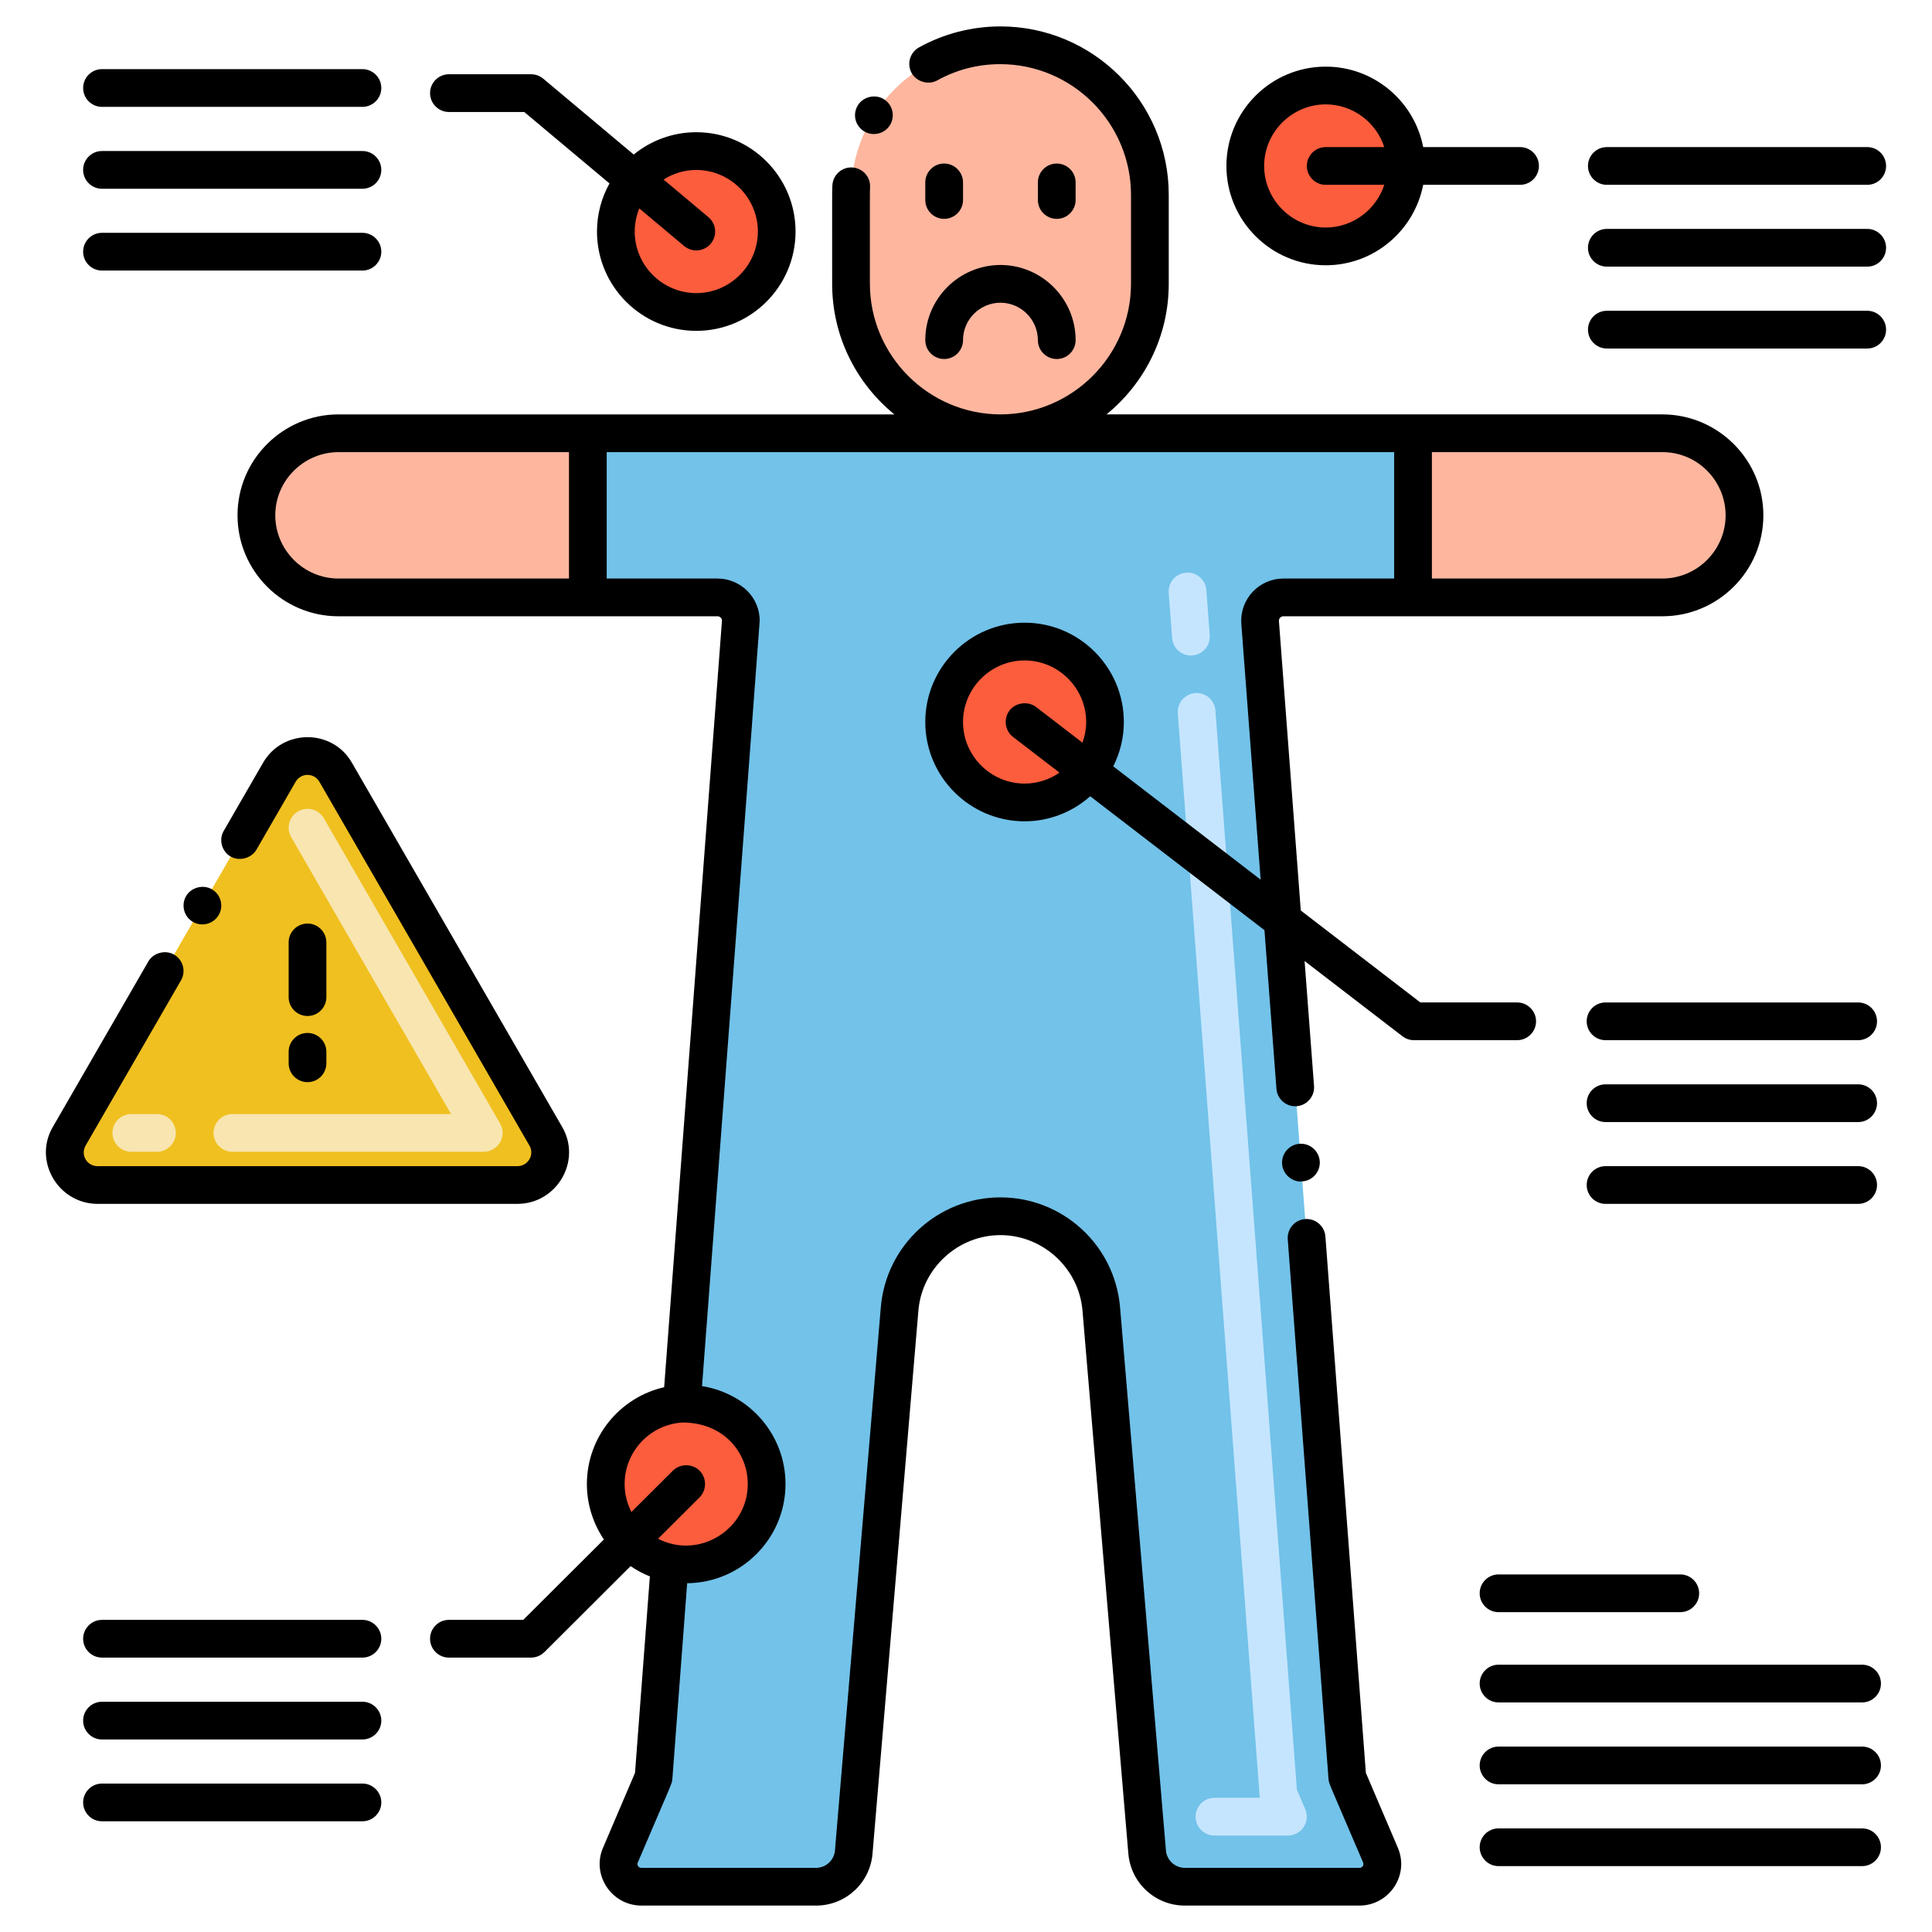 <svg xmlns="http://www.w3.org/2000/svg" width="512" viewBox="0 0 256 256" height="512"><g id="Layer_1"><g><g><g><path fill="#feb69f" d="m132.563 6c-10.936 0-19.8 8.865-19.8 19.8v11.811c0 10.935 8.865 19.8 19.8 19.8s19.8-8.865 19.8-19.8v-11.811c0-10.935-8.865-19.8-19.8-19.8z"></path></g><g><path fill="#72c2e9" d="m231.156 68.28c0 6.01-4.86 10.88-10.87 10.88h-50.23c-1.8 0-3.22 1.53-3.08 3.32l11.55 153.03 4.4 10.31c.84 1.98-.61 4.18-2.76 4.18h-23.17c-2.6 0-4.77-1.99-4.99-4.58l-6.08-71.98c-.59-6.98-6.44-12.28-13.36-12.28-6.97 0-12.78 5.34-13.36 12.28l-6.08 71.98c-.22 2.59-2.39 4.58-4.99 4.58h-23.17c-2.15 0-3.6-2.2-2.76-4.18l4.4-10.31 2.15-28.44c6.801 1.36 12.83-3.813 12.83-10.43 0-5.485-4.158-10.65-11.24-10.65l7.81-103.51c.14-1.79-1.28-3.32-3.08-3.32h-50.23c-5.99 0-10.87-4.86-10.87-10.88 0-6 4.86-10.87 10.87-10.87h175.44c5.93 0 10.87 4.8 10.87 10.87z"></path></g><g><circle r="10.659" fill="#fc5d3d" cy="95.667" cx="135.761"></circle></g><g><circle r="10.659" fill="#fc5d3d" cy="30.683" cx="92.261"></circle></g><g><path fill="#feb69f" d="m77.893 57.41v21.75h-33.05c-5.991 0-10.87-4.858-10.87-10.88 0-6 4.86-10.87 10.87-10.87z"></path></g><g><path fill="#feb69f" d="m231.153 68.28c0 6.01-4.86 10.88-10.87 10.88h-33.05v-21.75h33.05c5.934 0 10.87 4.799 10.87 10.87z"></path></g><g><circle r="10.659" fill="#fc5d3d" cy="21.989" cx="175.662"></circle></g><g><g><path fill="#f0c020" d="m68.58 157.021h-55.666c-3.323 0-5.403-3.599-3.737-6.473l8.872-15.371 18.961-32.839c1.657-2.883 5.817-2.883 7.474 0l27.833 48.21c1.666 2.874-.414 6.473-3.737 6.473z"></path></g></g><g><g><path fill="#fc5d3d" d="m101.586 196.64c0 6.616-6.028 11.79-12.83 10.43-4.84-1-8.49-5.29-8.49-10.43 0-5.7 4.47-10.34 10.08-10.65 7.156 0 11.24 5.248 11.24 10.65z"></path></g></g></g><g><g><path fill="#c5e5fe" d="m170.654 243.219h-9.732c-1.381 0-2.5-1.119-2.5-2.5s1.119-2.5 2.5-2.5h6.008c-.042-.218-10.849-143.483-10.866-143.705-.104-1.376.928-2.577 2.305-2.681 1.373-.111 2.577.928 2.681 2.305l10.796 143.002 1.108 2.598c.703 1.65-.511 3.481-2.3 3.481zm-12.852-156.364c-1.295 0-2.391-.999-2.49-2.312l-.452-5.983c-.104-1.376.928-2.577 2.305-2.681 1.377-.11 2.577.928 2.681 2.305l.452 5.983c.104 1.376-.928 2.577-2.305 2.681-.065.005-.128.007-.191.007z"></path></g><g><path fill="#f8e5b0" d="m64.095 152.617h-33.301c-1.381 0-2.5-1.119-2.5-2.5s1.119-2.5 2.5-2.5h28.972l-21.184-36.692c-.69-1.196-.281-2.725.915-3.415 1.196-.692 2.725-.281 3.415.915l23.349 40.442c.962 1.666-.245 3.75-2.166 3.75zm-43.301 0h-3.396c-1.381 0-2.5-1.119-2.5-2.5s1.119-2.5 2.5-2.5h3.396c1.381 0 2.5 1.119 2.5 2.5s-1.119 2.5-2.5 2.5z"></path></g><path d="m125.105 47.57c1.37 0 2.5-1.12 2.5-2.5 0-2.73 2.23-4.95 4.96-4.96 2.73.01 4.95 2.23 4.96 4.96 0 1.38 1.12 2.5 2.5 2.5s2.5-1.12 2.5-2.5c0-5.48-4.47-9.95-9.96-9.96-5.49.01-9.96 4.48-9.96 9.96 0 1.38 1.12 2.5 2.5 2.5z"></path><path d="m117.915 16.6c.35-.57.47-1.24.32-1.89s-.54-1.21-1.11-1.56c-1.13-.72-2.73-.35-3.44.78-.734 1.163-.41 2.699.78 3.45 1.129.706 2.679.418 3.45-.78z"></path><path d="m92.265 43.84c7.25 0 13.15-5.9 13.15-13.16 0-7.25-5.9-13.16-13.15-13.16-3.143 0-6.029 1.111-8.294 2.956l-11.996-10.056c-.45-.38-1.02-.58-1.6-.58h-10.89c-1.38 0-2.5 1.12-2.5 2.5 0 1.37 1.12 2.5 2.5 2.5h9.98l11.295 9.467c-1.052 1.89-1.656 4.062-1.656 6.373.001 7.26 5.901 13.16 13.161 13.16zm-7.556-16.224 5.946 4.984c1.088.895 2.667.724 3.52-.31.89-1.06.75-2.64-.31-3.52l-5.941-4.981c1.259-.796 2.745-1.266 4.341-1.269 4.49.01 8.15 3.67 8.16 8.16-.01 4.49-3.67 8.15-8.16 8.16-4.5-.01-8.16-3.67-8.16-8.16 0-1.084.217-2.117.604-3.064z"></path><path d="m127.605 26.5v-2.33c0-1.38-1.13-2.5-2.5-2.5-1.38 0-2.5 1.12-2.5 2.5v2.33c0 1.38 1.12 2.5 2.5 2.5 1.37 0 2.5-1.12 2.5-2.5z"></path><path d="m142.525 26.5v-2.33c0-1.38-1.12-2.5-2.5-2.5s-2.5 1.12-2.5 2.5v2.33c0 1.38 1.12 2.5 2.5 2.5s2.5-1.12 2.5-2.5z"></path><path d="m31.473 68.28c0 7.378 5.998 13.38 13.37 13.38h33.05.005 17.177c.32 0 .59.27.59.58 0 .076-7.654 101.496-7.66 101.572-5.883 1.343-10.231 6.595-10.24 12.828 0 2.628.798 5.188 2.253 7.349l-10.683 10.651h-9.86c-1.37 0-2.49 1.12-2.49 2.5s1.12 2.5 2.49 2.5h10.9c.65 0 1.29-.26 1.76-.73l11.422-11.389c.802.542 1.655 1.005 2.556 1.361l-1.969 26.028-4.24 9.93c-1.55 3.58 1.114 7.634 5.06 7.66h23.17c3.895 0 7.148-2.973 7.48-6.87l6.08-71.98c.47-5.6 5.24-9.99 10.87-9.99 5.62 0 10.4 4.39 10.87 9.99l6.08 71.98c.332 3.897 3.585 6.87 7.48 6.87h23.17c3.899-.026 6.616-4.012 5.06-7.66l-4.24-9.93-5.36-71.07c-.1-1.36-1.29-2.41-2.68-2.31-1.399.105-2.393 1.305-2.31 2.67v.01l5.4 71.49c.051.683.004.354 4.59 11.1.14.37-.142.7-.46.7h-23.17c-1.29 0-2.39-1.01-2.5-2.29l-6.08-71.98c-.704-8.286-7.631-14.57-15.85-14.57-8.281 0-15.169 6.355-15.85 14.57l-6.08 71.98c-.11 1.28-1.2 2.29-2.5 2.29h-23.17c-.38 0-.594-.424-.46-.69 4.588-10.761 4.539-10.429 4.59-11.11l1.959-25.916c7.2-.07 13.031-5.937 13.031-13.144 0-6.535-4.798-11.965-11.06-12.976.035-.466 7.64-100.956 7.64-101.424 0-3.07-2.51-5.58-5.59-5.58h-14.681v-16.75h104.34v16.75h-14.678c-3.107 0-5.806 2.593-5.57 6.04l2.557 33.859-19.529-15.015c.889-1.771 1.402-3.761 1.402-5.874 0-7.26-5.9-13.16-13.15-13.16-7.26 0-13.16 5.9-13.16 13.16 0 7.25 5.9 13.15 13.16 13.16 3.335-.005 6.375-1.266 8.695-3.321l23.088 17.745 1.587 21.015c.1 1.36 1.29 2.41 2.68 2.31 1.37-.11 2.41-1.31 2.3-2.69l-1.249-16.548 12.969 9.968c.44.34.97.52 1.52.52h13.68c1.37 0 2.5-1.12 2.5-2.5s-1.13-2.5-2.5-2.5h-12.83l-15.844-12.182-2.896-38.358v-.05c0-.31.27-.58.59-.58h50.228c7.311 0 13.372-5.949 13.372-13.38 0-7.409-6.055-13.361-13.37-13.37h-73.67c5.029-4.092 8.25-10.325 8.25-17.3v-11.809c0-12.29-10.01-22.3-22.3-22.3-3.78 0-7.51.96-10.79 2.78-1.132.614-1.681 2.109-.98 3.4.65 1.16 2.23 1.62 3.4.97 2.58-1.43 5.4-2.15 8.37-2.15 9.52.02 17.28 7.78 17.3 17.3v11.81c-.02 9.52-7.78 17.28-17.3 17.3-9.52-.02-17.28-7.78-17.3-17.3 0-13.064-.01-11.79.02-12.79.082-1.351-.946-2.545-2.35-2.63-1.4-.08-2.56.99-2.64 2.36-.048.992-.03.875-.03 13.06 0 6.975 3.218 13.208 8.246 17.3h-73.666c-7.3 0-13.372 5.941-13.372 13.37zm67.612 128.36c-.013 6.085-6.497 10.028-11.889 7.253l5.499-5.483c.97-.98.97-2.56 0-3.54-.94-.95-2.59-.95-3.53 0l-5.496 5.479c-.576-1.122-.904-2.384-.904-3.709 0-4.31 3.37-7.89 7.67-8.15 5.437 0 8.641 3.952 8.65 8.15zm44.35-98.231-6.15-4.729c-1.06-.81-2.69-.6-3.51.46-.84 1.1-.63 2.67.46 3.51l6.15 4.727c-1.315.911-2.906 1.449-4.62 1.453-4.49-.01-8.16-3.67-8.16-8.16s3.67-8.15 8.16-8.16c4.49.01 8.15 3.67 8.16 8.16-.002.961-.18 1.881-.49 2.739zm46.298-38.499h30.55c4.707 0 8.37 3.862 8.37 8.37 0 4.579-3.735 8.37-8.368 8.38h-30.552zm-114.34 16.75h-30.548c-4.61-.01-8.36-3.77-8.37-8.38.01-4.702 3.88-8.37 8.368-8.37h30.55z"></path><path d="m172.185 151.56c-1.37.1-2.4 1.31-2.3 2.68.12 1.565 1.619 2.473 2.68 2.3 1.417-.106 2.41-1.337 2.31-2.68-.11-1.36-1.31-2.41-2.69-2.3z"></path><path d="m13.515 241.33h34.51c1.37 0 2.5-1.12 2.5-2.5 0-1.37-1.13-2.5-2.5-2.5h-34.51c-1.38 0-2.5 1.13-2.5 2.5 0 1.38 1.12 2.5 2.5 2.5z"></path><path d="m13.515 230.49h34.51c1.37 0 2.5-1.12 2.5-2.5s-1.13-2.5-2.5-2.5h-34.51c-1.38 0-2.5 1.12-2.5 2.5s1.12 2.5 2.5 2.5z"></path><path d="m13.515 219.64h34.51c1.37 0 2.5-1.12 2.5-2.5 0-1.37-1.13-2.5-2.5-2.5h-34.51c-1.38 0-2.5 1.13-2.5 2.5 0 1.38 1.12 2.5 2.5 2.5z"></path><path d="m249.235 244.77c0-1.38-1.12-2.5-2.5-2.5h-48.17c-1.38 0-2.5 1.12-2.5 2.5s1.12 2.5 2.5 2.5h48.17c1.38 0 2.5-1.12 2.5-2.5z"></path><path d="m246.735 231.43h-48.17c-1.38 0-2.5 1.12-2.5 2.5 0 1.37 1.12 2.5 2.5 2.5h48.17c1.38 0 2.5-1.13 2.5-2.5 0-1.38-1.12-2.5-2.5-2.5z"></path><path d="m246.735 220.58h-48.17c-1.38 0-2.5 1.12-2.5 2.5s1.12 2.5 2.5 2.5h48.17c1.38 0 2.5-1.12 2.5-2.5s-1.12-2.5-2.5-2.5z"></path><path d="m198.565 208.62c-1.38 0-2.5 1.12-2.5 2.5s1.12 2.5 2.5 2.5h24.08c1.38 0 2.5-1.12 2.5-2.5s-1.12-2.5-2.5-2.5z"></path><path d="m13.515 35.85h34.51c1.37 0 2.5-1.12 2.5-2.5s-1.13-2.5-2.5-2.5h-34.51c-1.38 0-2.5 1.12-2.5 2.5s1.12 2.5 2.5 2.5z"></path><path d="m13.515 25.01h34.51c1.37 0 2.5-1.12 2.5-2.5s-1.13-2.5-2.5-2.5h-34.51c-1.38 0-2.5 1.12-2.5 2.5s1.12 2.5 2.5 2.5z"></path><path d="m13.515 14.16h34.51c1.37 0 2.5-1.12 2.5-2.5s-1.13-2.5-2.5-2.5h-34.51c-1.38 0-2.5 1.12-2.5 2.5s1.12 2.5 2.5 2.5z"></path><path d="m247.425 41.18h-34.51c-1.38 0-2.5 1.12-2.5 2.5s1.12 2.5 2.5 2.5h34.51c1.37 0 2.49-1.12 2.49-2.5s-1.12-2.5-2.49-2.5z"></path><path d="m247.425 30.33h-34.51c-1.38 0-2.5 1.13-2.5 2.5 0 1.38 1.12 2.5 2.5 2.5h34.51c1.37 0 2.49-1.12 2.49-2.5 0-1.37-1.12-2.5-2.49-2.5z"></path><path d="m247.425 19.49h-34.51c-1.38 0-2.5 1.12-2.5 2.5s1.12 2.5 2.5 2.5h34.51c1.37 0 2.49-1.12 2.49-2.5s-1.12-2.5-2.49-2.5z"></path><path d="m188.579 24.49h12.835c1.38 0 2.5-1.12 2.5-2.5s-1.12-2.5-2.5-2.5h-12.834c-1.173-6.066-6.519-10.66-12.915-10.66-7.26 0-13.16 5.9-13.16 13.16 0 7.25 5.9 13.16 13.16 13.16 6.395 0 11.741-4.6 12.914-10.66zm-21.074-2.5c.01-4.49 3.67-8.15 8.16-8.16 3.618.008 6.694 2.387 7.759 5.66h-7.759c-1.38 0-2.5 1.12-2.5 2.5s1.12 2.5 2.5 2.5h7.759c-1.065 3.273-4.14 5.652-7.759 5.66-4.49-.01-8.15-3.67-8.16-8.16z"></path><path d="m40.746 134.625c1.381 0 2.5-1.119 2.5-2.5v-7.25c0-1.381-1.119-2.5-2.5-2.5s-2.5 1.119-2.5 2.5v7.25c0 1.381 1.119 2.5 2.5 2.5z"></path><path d="m38.246 140.891c0 1.381 1.119 2.5 2.5 2.5s2.5-1.119 2.5-2.5v-1.521c0-1.381-1.119-2.5-2.5-2.5s-2.5 1.119-2.5 2.5z"></path><path d="m12.915 159.52h55.67c5.2-.028 8.546-5.691 5.89-10.22l-27.83-48.21c-2.595-4.564-9.211-4.53-11.8 0l-5.19 8.99c-.34.58-.43 1.25-.25 1.9.17.64.58 1.18 1.16 1.52 1.16.66 2.75.23 3.42-.92l5.19-8.99c.703-1.219 2.433-1.215 3.14-.01l27.84 48.22c.712 1.216-.213 2.72-1.57 2.72h-55.67c-1.35 0-2.283-1.436-1.58-2.71l12.65-21.91c.69-1.19.28-2.72-.92-3.41-1.15-.67-2.75-.24-3.41.91l-12.64 21.9c-2.647 4.472.649 10.192 5.9 10.22z"></path><path d="m24.655 118.74c-.69 1.19-.28 2.73.91 3.42 1.156.67 2.707.299 3.42-.92.69-1.19.28-2.72-.92-3.41-1.15-.67-2.75-.24-3.41.91z"></path><path d="m248.715 157.02c0-1.38-1.12-2.5-2.5-2.5h-33.47c-1.38 0-2.5 1.12-2.5 2.5s1.12 2.5 2.5 2.5h33.47c1.38 0 2.5-1.12 2.5-2.5z"></path><path d="m246.215 143.68h-33.47c-1.38 0-2.5 1.12-2.5 2.5 0 1.37 1.12 2.5 2.5 2.5h33.47c1.38 0 2.5-1.13 2.5-2.5 0-1.38-1.12-2.5-2.5-2.5z"></path><path d="m246.215 132.83h-33.47c-1.38 0-2.5 1.12-2.5 2.5s1.12 2.5 2.5 2.5h33.47c1.38 0 2.5-1.12 2.5-2.5s-1.12-2.5-2.5-2.5z"></path></g></g></g></svg>
